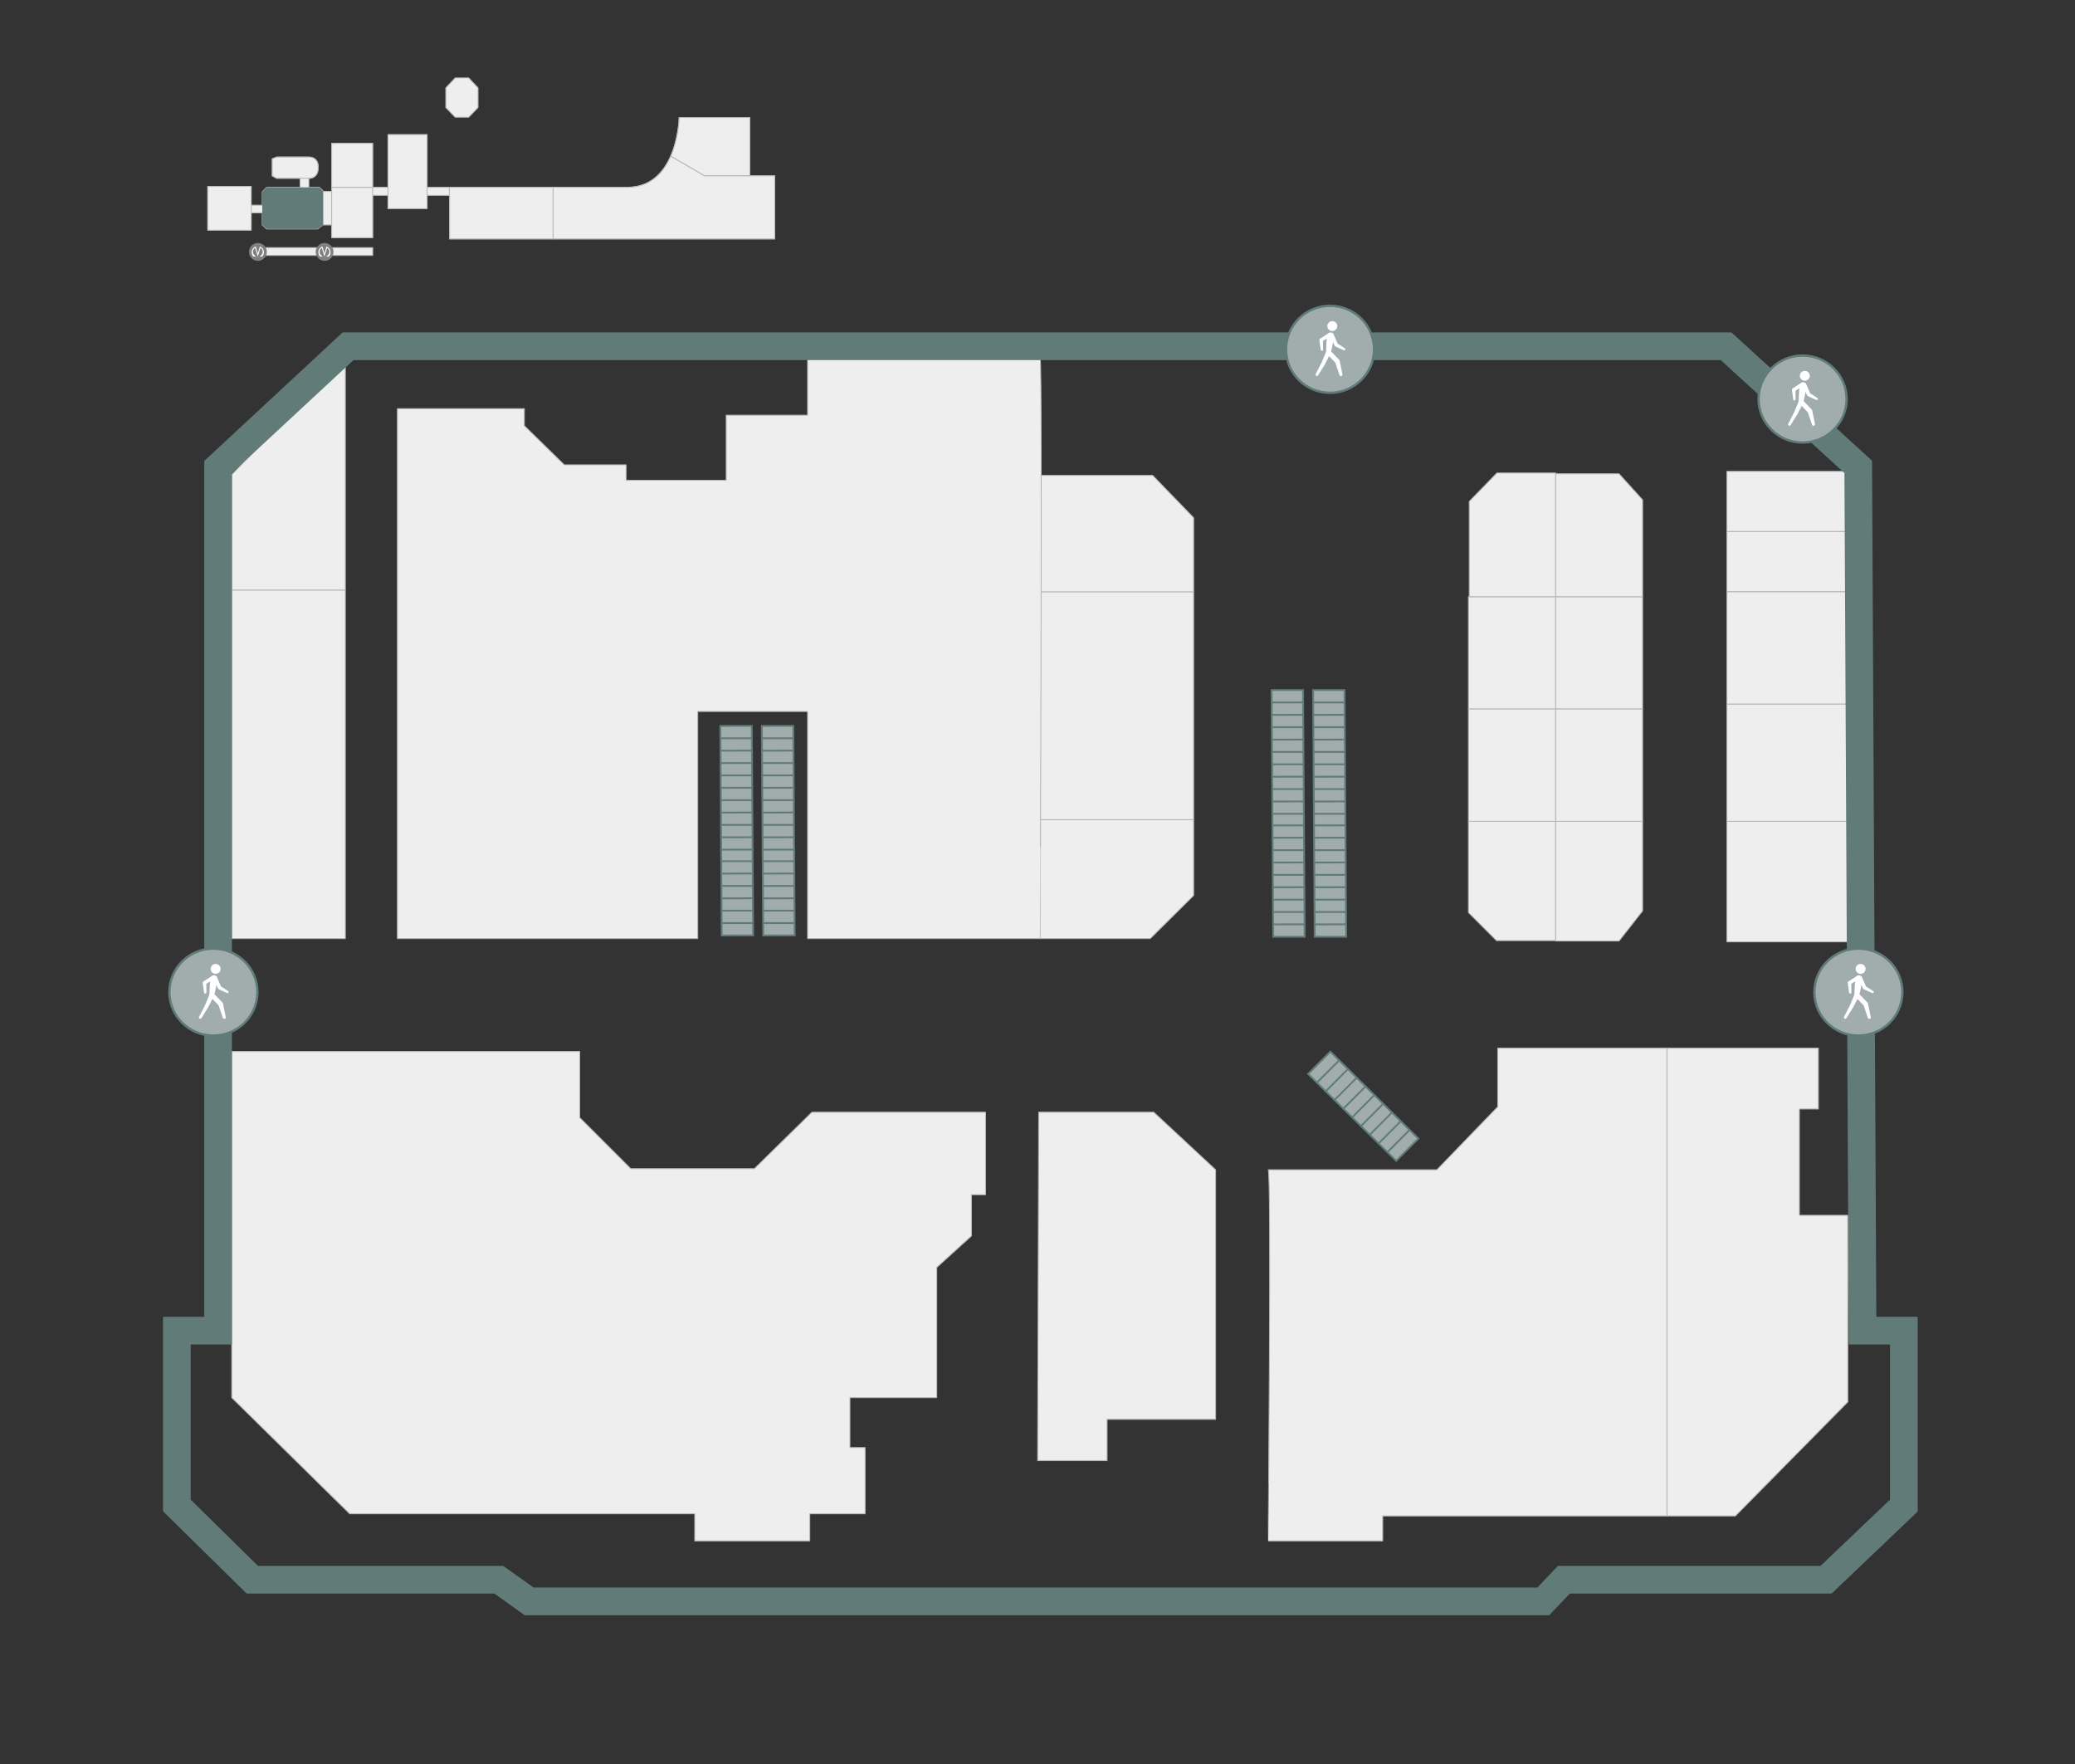 <?xml version="1.0" encoding="utf-8"?>
<!-- Generator: Adobe Illustrator 13.0.0, SVG Export Plug-In . SVG Version: 6.00 Build 14948)  -->
<!DOCTYPE svg PUBLIC "-//W3C//DTD SVG 1.1//EN" "http://www.w3.org/Graphics/SVG/1.1/DTD/svg11.dtd">
<svg version="1.1" id="Layer_1" xmlns="http://www.w3.org/2000/svg" xmlns:xlink="http://www.w3.org/1999/xlink" x="0px" y="0px"
	 width="566.929px" height="481.891px" viewBox="0 0 566.929 481.891" enable-background="new 0 0 566.929 481.891"
	 xml:space="preserve">
<rect x="0" y="0" width="566.929" height="481.891" fill="#333333" stroke="none"/>
<g id="Карта">
	<g>
		<polygon fill="#EFEEEF" stroke="#B9B7B6" stroke-width="0.25" stroke-linejoin="round" stroke-miterlimit="10" points="
			121.802,24.008 121.802,29.375 124.365,32.018 128.05,32.018 130.614,29.375 130.614,24.008 128.05,21.284 124.365,21.284 		"/>
		<path fill="#EFEEEF" stroke="#B9B7B6" stroke-width="0.25" stroke-linejoin="round" stroke-miterlimit="10" d="M211.683,65.263
			V48.04h-6.809V32.098h-19.306c0,0-0.32,18.991-14.099,19.071c-5.376,0.031-19.386,0-19.386,0h-35.488V36.865h-10.494V51.17h-4.286
			V39.148H90.62v13.138h-2.223l-1.122-1.116h-2.884v-2.436c0,0,2.563,0.106,2.563-3.018s-2.804-2.804-2.804-2.804H75.62l-1.242,0.48
			v4.646l1.242,0.694h6.369v2.436h-9.132l-1.202,1.276v3.604H68.57V51.17H56.834v11.61H68.57v-4.646h3.084v3.312l1.202,1.095h13.939
			l1.442-1.095h2.383v3.498h11.195V53.367h4.286v3.164h10.253v-3.164h6.489v11.896H211.683z"/>
		<polygon fill="#617B79" points="88.317,52.286 87.275,51.17 72.856,51.17 71.654,52.446 71.654,61.445 72.856,62.54 86.795,62.54 
			88.317,61.445 		"/>
		<path fill="#EFEEEF" stroke="#B9B7B6" stroke-width="0.25" stroke-linejoin="round" stroke-miterlimit="10" d="M84.907,48.68
			c0.749-0.152,2.048-0.738,2.048-2.964c0-3.124-2.804-2.804-2.804-2.804H75.62l-1.241,0.48v4.646l1.146,0.641H84.907z"/>
		
			<rect x="90.62" y="51.17" fill="#EFEEEF" stroke="#B9B7B6" stroke-width="0.25" stroke-linejoin="round" stroke-miterlimit="10" width="11.195" height="13.773"/>
		
			<rect x="106" y="36.745" fill="#EFEEEF" stroke="#B9B7B6" stroke-width="0.25" stroke-linejoin="round" stroke-miterlimit="10" width="10.709" height="20.247"/>
		
			<rect x="56.734" y="50.924" fill="#EFEEEF" stroke="#B9B7B6" stroke-width="0.25" stroke-linejoin="round" stroke-miterlimit="10" width="11.916" height="11.977"/>
		
			<rect x="90.582" y="67.65" fill="#EFEEEF" stroke="#B9B7B6" stroke-width="0.25" stroke-linejoin="round" stroke-miterlimit="10" width="11.254" height="2.133"/>
		
			<rect x="71.966" y="67.65" fill="#EFEEEF" stroke="#B9B7B6" stroke-width="0.25" stroke-linejoin="round" stroke-miterlimit="10" width="15.146" height="2.133"/>
		<g>
			<circle fill="#81807F" cx="88.681" cy="68.815" r="2.44"/>
			<g>
				<g id="Слой_x0020_1_2_">
					<path id="path4_2_" fill="#FFFFFF" d="M89.776,67.689c-0.29-0.262-0.566-0.343-0.566-0.343l-0.557,1.896h-0.004l-0.562-1.896
						c0,0-0.276,0.078-0.566,0.343c-0.309,0.28-0.575,0.711-0.53,1.393c0.036,0.54,0.435,0.999,0.435,0.999l0.773-0.002
						c0,0-0.663-0.353-0.823-0.906c-0.19-0.654,0.107-1.108,0.335-1.324c0.093-0.081,0.228-0.1,0.278,0.073
						c0.171,0.555,0.661,2.141,0.661,2.141h0.002c0,0,0.488-1.586,0.661-2.141c0.052-0.173,0.188-0.154,0.278-0.073
						c0.228,0.216,0.525,0.67,0.335,1.324c-0.159,0.554-0.823,0.906-0.823,0.906l0.773,0.002c0,0,0.402-0.461,0.435-0.999
						C90.354,68.4,90.088,67.969,89.776,67.689z"/>
				</g>
			</g>
		</g>
		<g>
			<circle fill="#81807F" cx="70.466" cy="68.815" r="2.44"/>
			<g>
				<g id="Слой_x0020_1_1_">
					<path id="path4_1_" fill="#FFFFFF" d="M71.562,67.689c-0.29-0.262-0.566-0.343-0.566-0.343l-0.556,1.896h-0.005l-0.561-1.896
						c0,0-0.276,0.078-0.566,0.343c-0.309,0.28-0.576,0.711-0.53,1.393c0.036,0.54,0.435,0.999,0.435,0.999l0.773-0.002
						c0,0-0.664-0.353-0.823-0.906c-0.19-0.654,0.107-1.108,0.335-1.324c0.093-0.081,0.229-0.1,0.278,0.073
						c0.171,0.555,0.661,2.141,0.661,2.141h0.002c0,0,0.487-1.586,0.661-2.141c0.053-0.173,0.188-0.154,0.278-0.073
						c0.229,0.216,0.525,0.67,0.335,1.324c-0.159,0.554-0.823,0.906-0.823,0.906l0.773,0.002c0,0,0.401-0.461,0.435-0.999
						C72.14,68.4,71.873,67.969,71.562,67.689z"/>
				</g>
			</g>
		</g>
		<path fill="#EFEEEF" stroke="#B9B7B6" stroke-width="0.25" stroke-linejoin="round" stroke-miterlimit="10" d="M185.568,32.098
			c0,0-0.096,5.479-2.317,10.563l9.238,5.378h12.385V32.098H185.568z"/>
		<path fill="#EFEEEF" stroke="#B9B7B6" stroke-width="0.25" stroke-linejoin="round" stroke-miterlimit="10" d="M204.874,48.04
			h-12.385l-9.238-5.378c-1.914,4.381-5.405,8.471-11.782,8.508c-5.377,0.031-19.386,0-19.386,0h-0.965v14.094h60.565V48.04H204.874
			z"/>
		<polygon fill="#EFEEEF" stroke="#B9B7B6" stroke-width="0.25" stroke-linejoin="round" stroke-miterlimit="10" points="
			122.843,65.263 151.118,65.263 151.118,51.17 122.763,51.17 122.763,53.367 122.843,53.367 		"/>
		
			<rect x="90.62" y="39.148" fill="#EFEEEF" stroke="#B9B7B6" stroke-width="0.25" stroke-linejoin="round" stroke-miterlimit="10" width="11.195" height="12.021"/>
	</g>
</g>
<polygon id="id11870" fill="#EFEEEF" stroke="#B9B7B6" stroke-width="0.25" stroke-linejoin="round" stroke-miterlimit="10" points="
	94.351,97.635 63.319,129.655 63.319,161.23 94.351,161.23 "/>
<rect id="id11769" x="63.319" y="161.23" fill="#EFEEEF" stroke="#B9B7B6" stroke-width="0.25" stroke-linejoin="round" stroke-miterlimit="10" width="31.031" height="95.169"/>
<rect id="id11526" x="284.189" y="161.675" fill="#EFEEEF" stroke="#B9B7B6" stroke-width="0.25" stroke-linejoin="round" stroke-miterlimit="10" width="41.934" height="62.261"/>
<rect id="id11606" x="401.205" y="163.009" fill="#EFEEEF" stroke="#B9B7B6" stroke-width="0.25" stroke-linejoin="round" stroke-miterlimit="10" width="23.848" height="30.686"/>
<rect id="id11565" x="425.052" y="163.009" fill="#EFEEEF" stroke="#B9B7B6" stroke-width="0.25" stroke-linejoin="round" stroke-miterlimit="10" width="23.738" height="30.686"/>
<rect id="id11499" x="401.205" y="193.694" fill="#EFEEEF" stroke="#B9B7B6" stroke-width="0.25" stroke-linejoin="round" stroke-miterlimit="10" width="23.848" height="30.686"/>
<rect id="id11596" x="425.052" y="193.694" fill="#EFEEEF" stroke="#B9B7B6" stroke-width="0.25" stroke-linejoin="round" stroke-miterlimit="10" width="23.738" height="30.686"/>
<rect id="id11620" x="471.826" y="128.765" fill="#EFEEEF" stroke="#B9B7B6" stroke-width="0.25" stroke-linejoin="round" stroke-miterlimit="10" width="33.023" height="16.455"/>
<rect id="id11559" x="471.826" y="145.22" fill="#EFEEEF" stroke="#B9B7B6" stroke-width="0.25" stroke-linejoin="round" stroke-miterlimit="10" width="33.023" height="16.454"/>
<rect id="id11605" x="471.826" y="161.675" fill="#EFEEEF" stroke="#B9B7B6" stroke-width="0.25" stroke-linejoin="round" stroke-miterlimit="10" width="33.023" height="30.686"/>
<rect id="id11595" x="471.826" y="192.36" fill="#EFEEEF" stroke="#B9B7B6" stroke-width="0.25" stroke-linejoin="round" stroke-miterlimit="10" width="33.023" height="32.02"/>
<rect id="id11519" x="471.826" y="224.38" fill="#EFEEEF" stroke="#B9B7B6" stroke-width="0.25" stroke-linejoin="round" stroke-miterlimit="10" width="33.023" height="32.909"/>
<polygon id="id11525" fill="#EFEEEF" stroke="#B9B7B6" stroke-width="0.25" stroke-linejoin="round" stroke-miterlimit="10" points="
	401.427,136.993 401.427,163.009 425.052,163.009 425.052,129.211 408.988,129.211 "/>
<polygon id="id11604" fill="#EFEEEF" stroke="#B9B7B6" stroke-width="0.25" stroke-linejoin="round" stroke-miterlimit="10" points="
	442.341,129.432 425.052,129.432 425.052,163.009 448.789,163.009 448.789,136.549 "/>
<polygon id="id11527" fill="#EFEEEF" stroke="#B9B7B6" stroke-width="0.25" stroke-linejoin="round" stroke-miterlimit="10" points="
	401.205,224.38 401.205,249.284 408.876,256.955 425.052,256.955 425.052,224.38 "/>
<polygon id="id11504" fill="#EFEEEF" stroke="#B9B7B6" stroke-width="0.25" stroke-linejoin="round" stroke-miterlimit="10" points="
	448.789,224.38 448.789,248.839 442.341,257.066 425.052,257.066 425.052,224.38 "/>
<polygon id="id11521" fill="#EFEEEF" stroke="#B9B7B6" stroke-width="0.25" stroke-linejoin="round" stroke-miterlimit="10" points="
	284.189,129.878 314.929,129.878 326.123,141.44 326.123,161.675 284.189,161.675 "/>
<polygon id="id13768" fill="#EFEEEF" stroke="#B9B7B6" stroke-width="0.25" stroke-linejoin="round" stroke-miterlimit="10" points="
	284.189,223.935 284.189,256.399 314.263,256.399 326.123,244.614 326.123,223.935 "/>
<path id="id13675" fill="#EFEEEF" stroke="#B9B7B6" stroke-width="0.25" stroke-linejoin="round" stroke-miterlimit="10" d="
	M284.189,98.081H220.65v15.342h-22.236v17.789h-27.35v-4.225h-16.899l-10.896-10.674v-4.669h-34.688v144.755h82.05v-62.038h30.019
	v62.038h63.539C284.189,256.399,284.856,97.413,284.189,98.081z"/>
<polygon id="id13676" fill="#EFEEEF" stroke="#B9B7B6" stroke-width="0.25" stroke-linejoin="round" stroke-miterlimit="10" points="
	63.319,287.233 158.39,287.233 158.39,305.318 172.324,319.253 206.123,319.253 221.836,303.836 269.272,303.836 269.272,326.368 
	265.418,326.368 265.418,337.635 255.931,346.232 255.931,381.809 232.213,381.809 232.213,395.447 236.363,395.447 
	236.363,413.532 221.243,413.532 221.243,420.944 189.816,420.944 189.816,413.532 95.537,413.532 63.319,381.809 "/>
<polygon id="id11645" fill="#EFEEEF" stroke="#B9B7B6" stroke-width="0.25" stroke-linejoin="round" stroke-miterlimit="10" points="
	283.8,303.836 315.226,303.836 332.126,319.549 332.126,387.739 302.478,387.739 302.478,399.005 283.503,399.005 "/>
<path id="id11611" fill="#EFEEEF" stroke="#B9B7B6" stroke-width="0.25" stroke-linejoin="round" stroke-miterlimit="10" d="
	M346.505,319.549h46.102l16.604-17.195v-16.01h46.25v127.782h-77.678v6.818h-31.277
	C346.505,420.944,347.394,319.549,346.505,319.549z"/>
<polygon id="id11531" fill="#EFEEEF" stroke="#B9B7B6" stroke-width="0.25" stroke-linejoin="round" stroke-miterlimit="10" points="
	496.818,286.344 455.46,286.344 455.46,414.126 474.138,414.126 504.849,382.995 504.849,332.001 491.63,332.001 491.63,302.946 
	496.818,302.946 "/>
<g id="Этаж">
	<path fill="#617B79" d="M512.646,359.718l-1.166-233.86l-38.412-35.044H93.604l-37.799,35.1v233.805H44.539v53.13l22.847,22.479
		h67.679l8.302,5.931h279.91l5.635-5.931h71.525l23.514-22.408v-53.201H512.646z M516.386,409.678l-18.975,18.085h-71.748
		l-5.633,5.93H145.789l-8.301-5.93H70.484l-18.382-18.085v-42.396h11.266V129.211l33.206-30.834h373.562l33.799,30.834
		l1.186,238.071h11.266V409.678z"/>
</g>
<g id="Маркеры">
	<path fill="#A1ADAD" stroke="#617B79" stroke-width="0.5" stroke-miterlimit="10" d="M367.779,252.512l-8.594,0.01l-0.021-3.381
		l8.594-0.01L367.779,252.512z M367.779,252.512l-8.594,0.01l0.023,3.38l8.594-0.01L367.779,252.512z M367.734,245.752l-8.594,0.01
		l0.023,3.38l8.594-0.01L367.734,245.752z M367.712,242.371l-8.594,0.01l0.021,3.381l8.594-0.01L367.712,242.371z M367.689,238.991
		l-8.594,0.01l0.023,3.38l8.594-0.01L367.689,238.991z M367.667,235.611l-8.594,0.009l0.021,3.381l8.594-0.01L367.667,235.611z
		 M367.644,232.23l-8.594,0.01l0.023,3.38l8.594-0.009L367.644,232.23z M367.623,228.85l-8.594,0.01l0.021,3.38l8.594-0.01
		L367.623,228.85z M367.599,225.469l-8.594,0.01l0.023,3.381l8.594-0.01L367.599,225.469z M367.578,222.09l-8.594,0.01l0.021,3.38
		l8.594-0.01L367.578,222.09z"/>
	<path fill="#A1ADAD" stroke="#617B79" stroke-width="0.5" stroke-miterlimit="10" d="M385.128,308.657l-6.07,6.083l-2.406-2.374
		l6.07-6.083L385.128,308.657z M385.128,308.657l-6.07,6.083l2.406,2.375l6.07-6.084L385.128,308.657z M380.316,303.908l-6.07,6.084
		l2.406,2.374l6.07-6.083L380.316,303.908z M377.91,301.534l-6.068,6.083l2.404,2.375l6.07-6.084L377.91,301.534z M375.503,299.16
		l-6.068,6.083l2.406,2.374l6.068-6.083L375.503,299.16z M373.097,296.785l-6.068,6.084l2.406,2.374l6.068-6.083L373.097,296.785z
		 M370.693,294.411l-6.07,6.083l2.406,2.375l6.068-6.084L370.693,294.411z M368.287,292.037l-6.07,6.083l2.406,2.374l6.07-6.083
		L368.287,292.037z M365.88,289.662l-6.07,6.084l2.406,2.374l6.07-6.083L365.88,289.662z M363.474,287.288l-6.07,6.083l2.406,2.375
		l6.07-6.084L363.474,287.288z"/>
	<path fill="#A1ADAD" stroke="#617B79" stroke-width="0.5" stroke-miterlimit="10" d="M356.439,252.512l-8.594,0.01l-0.021-3.381
		l8.594-0.01L356.439,252.512z M356.439,252.512l-8.594,0.01l0.023,3.38l8.594-0.01L356.439,252.512z M356.394,245.752l-8.594,0.01
		l0.023,3.38l8.594-0.01L356.394,245.752z M356.373,242.371l-8.594,0.01l0.021,3.381l8.594-0.01L356.373,242.371z M356.349,238.991
		l-8.594,0.01l0.023,3.38l8.594-0.01L356.349,238.991z M356.328,235.611l-8.594,0.009l0.021,3.381l8.594-0.01L356.328,235.611z
		 M356.304,232.23l-8.594,0.01l0.023,3.38l8.594-0.009L356.304,232.23z M356.283,228.85l-8.594,0.01l0.021,3.38l8.594-0.01
		L356.283,228.85z M356.259,225.469l-8.594,0.01l0.023,3.381l8.594-0.01L356.259,225.469z M356.238,222.09l-8.594,0.01l0.021,3.38
		l8.594-0.01L356.238,222.09z"/>
	<path fill="#A1ADAD" stroke="#617B79" stroke-width="0.5" stroke-miterlimit="10" d="M367.556,218.936l-8.592,0.01l-0.023-3.381
		l8.594-0.01L367.556,218.936z M367.556,218.936l-8.592,0.01l0.021,3.38l8.594-0.01L367.556,218.936z M367.511,212.176l-8.592,0.01
		l0.021,3.38l8.594-0.01L367.511,212.176z M367.49,208.796l-8.594,0.009l0.023,3.381l8.592-0.01L367.49,208.796z M367.466,205.415
		l-8.592,0.01l0.021,3.38l8.594-0.009L367.466,205.415z M367.445,202.035l-8.594,0.01l0.023,3.38l8.592-0.01L367.445,202.035z
		 M367.421,198.654l-8.592,0.01l0.021,3.381l8.594-0.01L367.421,198.654z M367.4,195.274l-8.594,0.01l0.023,3.38l8.592-0.01
		L367.4,195.274z M367.376,191.893l-8.592,0.01l0.021,3.381l8.594-0.01L367.376,191.893z M367.355,188.513l-8.594,0.01l0.023,3.38
		l8.592-0.01L367.355,188.513z"/>
	<path fill="#A1ADAD" stroke="#617B79" stroke-width="0.5" stroke-miterlimit="10" d="M356.216,218.936l-8.594,0.01l-0.021-3.381
		l8.594-0.01L356.216,218.936z M356.216,218.936l-8.594,0.01l0.023,3.38l8.594-0.01L356.216,218.936z M356.171,212.176l-8.594,0.01
		l0.023,3.38l8.594-0.01L356.171,212.176z M356.15,208.796l-8.594,0.009l0.021,3.381l8.594-0.01L356.15,208.796z M356.126,205.415
		l-8.594,0.01l0.023,3.38l8.594-0.009L356.126,205.415z M356.105,202.035l-8.594,0.01l0.021,3.38l8.594-0.01L356.105,202.035z
		 M356.082,198.654l-8.594,0.01l0.023,3.381l8.594-0.01L356.082,198.654z M356.06,195.274l-8.594,0.01l0.021,3.38l8.594-0.01
		L356.06,195.274z M356.037,191.893l-8.594,0.01l0.023,3.381l8.594-0.01L356.037,191.893z M356.015,188.513l-8.594,0.01l0.021,3.38
		l8.594-0.01L356.015,188.513z"/>
	<path fill="#A1ADAD" stroke="#617B79" stroke-width="0.5" stroke-miterlimit="10" d="M217.102,252.155l-8.594,0.01l0.022,3.38
		l8.594-0.01L217.102,252.155z M217.079,248.775l-8.594,0.009l0.022,3.381l8.594-0.01L217.079,248.775z M217.057,245.394
		l-8.594,0.01l0.022,3.38l8.594-0.009L217.057,245.394z M217.034,242.014l-8.594,0.01l0.022,3.38l8.594-0.01L217.034,242.014z
		 M217.012,238.634l-8.594,0.01l0.022,3.381l8.594-0.01L217.012,238.634z M216.989,235.254l-8.594,0.01l0.022,3.38l8.594-0.01
		L216.989,235.254z M216.967,231.873l-8.594,0.01l0.022,3.381l8.594-0.01L216.967,231.873z"/>
	<path fill="#A1ADAD" stroke="#617B79" stroke-width="0.5" stroke-miterlimit="10" d="M205.761,252.155l-8.594,0.01l0.022,3.38
		l8.594-0.01L205.761,252.155z M205.739,248.775l-8.594,0.009l0.022,3.381l8.594-0.01L205.739,248.775z M205.716,245.394
		l-8.594,0.01l0.022,3.38l8.594-0.009L205.716,245.394z M205.694,242.014l-8.594,0.01l0.022,3.38l8.594-0.01L205.694,242.014z
		 M205.671,238.634l-8.594,0.01l0.022,3.381l8.594-0.01L205.671,238.634z M205.649,235.254l-8.594,0.01l0.022,3.38l8.594-0.01
		L205.649,235.254z M205.626,231.873l-8.594,0.01l0.022,3.381l8.594-0.01L205.626,231.873z"/>
	<path fill="#A1ADAD" stroke="#617B79" stroke-width="0.5" stroke-miterlimit="10" d="M216.947,228.719l-8.594,0.01l-0.022-3.38
		l8.594-0.01L216.947,228.719z M216.947,228.719l-8.594,0.01l0.022,3.381l8.594-0.01L216.947,228.719z M216.902,221.96l-8.594,0.009
		l0.022,3.381l8.594-0.01L216.902,221.96z M216.879,218.579l-8.594,0.01l0.022,3.38l8.594-0.009L216.879,218.579z M216.857,215.199
		l-8.594,0.01l0.022,3.38l8.594-0.01L216.857,215.199z M216.834,211.818l-8.593,0.01l0.022,3.381l8.594-0.01L216.834,211.818z
		 M216.812,208.438l-8.593,0.01l0.022,3.38l8.593-0.01L216.812,208.438z M216.789,205.057l-8.593,0.01l0.022,3.381l8.593-0.01
		L216.789,205.057z M216.767,201.677l-8.593,0.01l0.022,3.38l8.593-0.01L216.767,201.677z M216.744,198.298l-8.593,0.009
		l0.022,3.381l8.593-0.01L216.744,198.298z"/>
	<path fill="#A1ADAD" stroke="#617B79" stroke-width="0.5" stroke-miterlimit="10" d="M205.606,228.719l-8.594,0.01l-0.022-3.38
		l8.594-0.01L205.606,228.719z M205.606,228.719l-8.594,0.01l0.022,3.381l8.594-0.01L205.606,228.719z M205.562,221.96l-8.594,0.009
		l0.022,3.381l8.594-0.01L205.562,221.96z M205.539,218.579l-8.594,0.01l0.022,3.38l8.594-0.009L205.539,218.579z M205.517,215.199
		l-8.594,0.01l0.022,3.38l8.594-0.01L205.517,215.199z M205.494,211.818l-8.594,0.01l0.022,3.381l8.594-0.01L205.494,211.818z
		 M205.472,208.438l-8.594,0.01l0.022,3.38l8.594-0.01L205.472,208.438z M205.449,205.057l-8.594,0.01l0.022,3.381l8.594-0.01
		L205.449,205.057z M205.427,201.677l-8.594,0.01l0.022,3.38l8.594-0.01L205.427,201.677z M205.404,198.298l-8.594,0.009
		l0.022,3.381l8.594-0.01L205.404,198.298z"/>
	<g>
		<g>
			<ellipse fill="#A1ADAD" cx="507.746" cy="271.022" rx="12.025" ry="11.883"/>
			<path fill="#617B79" d="M507.746,283.227c-6.809,0-12.348-5.475-12.348-12.205s5.539-12.205,12.348-12.205
				c6.807,0,12.348,5.475,12.348,12.205S514.552,283.227,507.746,283.227z M507.746,259.462c-6.455,0-11.703,5.187-11.703,11.561
				s5.248,11.561,11.703,11.561c6.453,0,11.701-5.187,11.701-11.561S514.199,259.462,507.746,259.462z"/>
		</g>
		<g>
			<path fill="#FFFFFF" d="M507.908,272.049l-1.529,3.018l-0.02,0.036v0.003l-1.883,3.033c-0.109,0.175-0.338,0.229-0.514,0.12
				c-0.166-0.104-0.223-0.316-0.135-0.487l1.639-3.171l-0.02,0.039l1.287-3.128c0.137-0.33,0.514-0.487,0.844-0.352
				c0.328,0.136,0.486,0.513,0.35,0.843C507.921,272.018,507.914,272.034,507.908,272.049z"/>
			<ellipse fill="#FFFFFF" cx="508.355" cy="264.681" rx="1.363" ry="1.348"/>
			<path fill="#FFFFFF" d="M505.195,271.14l-0.355-2.598c-0.023-0.175,0.059-0.339,0.197-0.429l0.023-0.015l2.424-1.562
				c0.223-0.145,0.523-0.08,0.668,0.145s0.08,0.524-0.145,0.669l-2.424,1.561l0.221-0.442l0.041,2.621
				c0.002,0.181-0.141,0.33-0.322,0.333C505.355,271.426,505.216,271.302,505.195,271.14z"/>
			<path fill="#FFFFFF" d="M508.666,266.844c0.455,0.9,0.801,1.847,1.201,2.771l-0.211-0.23c0.717,0.463,1.461,0.873,2.15,1.384
				c0.129,0.096,0.156,0.278,0.061,0.408c-0.08,0.106-0.217,0.144-0.336,0.1c-0.805-0.3-1.555-0.699-2.334-1.047
				c-0.092-0.041-0.16-0.113-0.197-0.199l-0.014-0.032c-0.404-0.922-0.859-1.821-1.207-2.767c-0.094-0.252,0.035-0.53,0.287-0.623
				C508.298,266.522,508.556,266.628,508.666,266.844z"/>
			<path fill="#FFFFFF" d="M508.765,267.333c-0.008,0.771-0.143,1.526-0.293,2.279c-0.137,0.755-0.313,1.504-0.512,2.251
				l-0.174-0.529l2.424,2.529l0.025,0.025c0.068,0.072,0.113,0.162,0.133,0.253l0.762,3.705c0.047,0.225-0.098,0.445-0.324,0.491
				c-0.207,0.043-0.412-0.078-0.477-0.274l-1.207-3.585l0.156,0.277l-2.424-2.529c-0.115-0.121-0.174-0.275-0.174-0.431v-0.099
				c-0.002-0.772,0.02-1.543,0.08-2.308c0.047-0.766,0.111-1.53,0.301-2.277c0.117-0.463,0.588-0.743,1.051-0.625
				C508.507,266.587,508.769,266.944,508.765,267.333z"/>
		</g>
	</g>
	<g>
		<g>
			<ellipse fill="#A1ADAD" cx="58.3" cy="271.022" rx="12.025" ry="11.883"/>
			<path fill="#617B79" d="M58.301,283.227c-6.809,0-12.348-5.475-12.348-12.205s5.539-12.205,12.348-12.205
				c6.808,0,12.347,5.475,12.347,12.205S65.108,283.227,58.301,283.227z M58.301,259.462c-6.454,0-11.703,5.187-11.703,11.561
				s5.25,11.561,11.703,11.561c6.453,0,11.702-5.187,11.702-11.561S64.753,259.462,58.301,259.462z"/>
		</g>
		<g>
			<path fill="#FFFFFF" d="M58.462,272.049l-1.529,3.018l-0.018,0.036l-0.002,0.003l-1.882,3.033
				c-0.108,0.175-0.338,0.229-0.513,0.12c-0.166-0.104-0.222-0.316-0.134-0.487l1.638-3.171l-0.02,0.039l1.288-3.128
				c0.136-0.33,0.513-0.487,0.843-0.352s0.487,0.513,0.351,0.843C58.477,272.018,58.47,272.034,58.462,272.049z"/>
			<ellipse fill="#FFFFFF" cx="58.91" cy="264.681" rx="1.364" ry="1.348"/>
			<path fill="#FFFFFF" d="M55.75,271.14l-0.354-2.598c-0.024-0.175,0.058-0.339,0.197-0.429l0.023-0.015l2.423-1.562
				c0.225-0.145,0.523-0.08,0.668,0.145c0.145,0.225,0.08,0.524-0.145,0.669l-2.423,1.561l0.22-0.442l0.042,2.621
				c0.002,0.181-0.141,0.33-0.322,0.333C55.911,271.426,55.771,271.302,55.75,271.14z"/>
			<path fill="#FFFFFF" d="M59.22,266.844c0.455,0.9,0.802,1.847,1.202,2.771l-0.211-0.23c0.716,0.463,1.46,0.873,2.15,1.384
				c0.129,0.096,0.157,0.278,0.061,0.408c-0.079,0.106-0.217,0.144-0.336,0.1c-0.805-0.3-1.555-0.699-2.333-1.047
				c-0.092-0.041-0.16-0.113-0.198-0.199l-0.014-0.032c-0.403-0.922-0.859-1.821-1.208-2.767c-0.093-0.252,0.036-0.53,0.287-0.623
				C58.854,266.522,59.111,266.628,59.22,266.844z"/>
			<path fill="#FFFFFF" d="M59.32,267.333c-0.007,0.771-0.141,1.526-0.292,2.279c-0.137,0.755-0.313,1.504-0.512,2.251l-0.174-0.529
				l2.424,2.529l0.024,0.025c0.069,0.072,0.114,0.162,0.133,0.253l0.762,3.705c0.046,0.225-0.099,0.445-0.324,0.491
				c-0.208,0.043-0.412-0.078-0.478-0.274l-1.206-3.585l0.157,0.277l-2.424-2.529c-0.116-0.121-0.174-0.275-0.174-0.431v-0.099
				c-0.001-0.772,0.02-1.543,0.081-2.308c0.047-0.766,0.11-1.53,0.3-2.277c0.118-0.463,0.588-0.743,1.051-0.625
				C59.063,266.587,59.324,266.944,59.32,267.333z"/>
		</g>
	</g>
	<g>
		<g>
			<ellipse fill="#A1ADAD" cx="363.392" cy="95.421" rx="12.025" ry="11.883"/>
			<path fill="#617B79" d="M363.394,107.626c-6.811,0-12.35-5.475-12.35-12.205s5.539-12.205,12.35-12.205
				c6.807,0,12.346,5.475,12.346,12.205S370.201,107.626,363.394,107.626z M363.394,83.86c-6.455,0-11.703,5.186-11.703,11.561
				c0,6.374,5.248,11.561,11.703,11.561c6.451,0,11.701-5.187,11.701-11.561C375.095,89.046,369.845,83.86,363.394,83.86z"/>
		</g>
		<g>
			<path fill="#FFFFFF" d="M363.554,96.447l-1.527,3.018l-0.02,0.035l-0.002,0.004l-1.881,3.033
				c-0.109,0.175-0.338,0.229-0.514,0.12c-0.166-0.104-0.223-0.317-0.135-0.488l1.639-3.17l-0.02,0.039l1.287-3.128
				c0.135-0.33,0.514-0.487,0.842-0.352c0.33,0.136,0.488,0.513,0.352,0.843C363.57,96.416,363.562,96.432,363.554,96.447z"/>
			<ellipse fill="#FFFFFF" cx="364.003" cy="89.08" rx="1.363" ry="1.348"/>
			<path fill="#FFFFFF" d="M360.841,95.539l-0.354-2.598c-0.023-0.175,0.059-0.339,0.197-0.429l0.023-0.016l2.422-1.561
				c0.225-0.145,0.525-0.08,0.67,0.145s0.08,0.523-0.145,0.669l-2.424,1.561l0.221-0.442l0.041,2.621
				c0.002,0.181-0.141,0.33-0.322,0.333C361.003,95.824,360.865,95.701,360.841,95.539z"/>
			<path fill="#FFFFFF" d="M364.314,91.243c0.453,0.9,0.801,1.847,1.201,2.77l-0.211-0.23c0.715,0.464,1.459,0.874,2.15,1.385
				c0.129,0.096,0.156,0.278,0.061,0.408c-0.08,0.106-0.219,0.144-0.336,0.1c-0.805-0.3-1.555-0.7-2.334-1.047
				c-0.092-0.041-0.16-0.113-0.197-0.199l-0.014-0.032c-0.404-0.922-0.859-1.821-1.209-2.768c-0.092-0.251,0.037-0.529,0.287-0.622
				C363.947,90.921,364.205,91.026,364.314,91.243z"/>
			<path fill="#FFFFFF" d="M364.412,91.731c-0.006,0.771-0.141,1.526-0.291,2.279c-0.137,0.755-0.314,1.504-0.512,2.251
				l-0.174-0.529l2.424,2.529l0.023,0.025c0.07,0.072,0.115,0.161,0.135,0.253l0.762,3.705c0.047,0.225-0.1,0.444-0.324,0.491
				c-0.207,0.043-0.412-0.078-0.479-0.275l-1.205-3.585l0.156,0.278l-2.424-2.529c-0.115-0.121-0.174-0.275-0.174-0.431v-0.1
				c-0.002-0.772,0.02-1.542,0.08-2.307c0.047-0.766,0.111-1.53,0.301-2.278c0.117-0.463,0.588-0.742,1.051-0.625
				C364.156,90.985,364.416,91.342,364.412,91.731z"/>
		</g>
	</g>
	<g>
		<g>
			<ellipse fill="#A1ADAD" cx="492.501" cy="109.007" rx="12.025" ry="11.883"/>
			<path fill="#617B79" d="M492.501,121.212c-6.809,0-12.348-5.475-12.348-12.205s5.539-12.205,12.348-12.205
				s12.348,5.475,12.348,12.205S499.31,121.212,492.501,121.212z M492.501,97.446c-6.453,0-11.703,5.187-11.703,11.561
				s5.25,11.561,11.703,11.561s11.701-5.187,11.701-11.561S498.955,97.446,492.501,97.446z"/>
		</g>
		<g>
			<path fill="#FFFFFF" d="M492.664,110.033l-1.529,3.018l-0.018,0.036l-0.002,0.004l-1.883,3.032
				c-0.107,0.175-0.338,0.229-0.514,0.12c-0.166-0.104-0.221-0.316-0.135-0.487l1.639-3.171l-0.02,0.039l1.287-3.128
				c0.137-0.33,0.514-0.487,0.844-0.352s0.486,0.513,0.35,0.843C492.677,110.003,492.669,110.018,492.664,110.033z"/>
			<ellipse fill="#FFFFFF" cx="493.111" cy="102.666" rx="1.363" ry="1.348"/>
			<path fill="#FFFFFF" d="M489.951,109.125l-0.355-2.598c-0.023-0.175,0.059-0.339,0.197-0.429l0.023-0.015l2.424-1.562
				c0.225-0.145,0.523-0.08,0.668,0.145s0.08,0.524-0.145,0.669l-2.424,1.561l0.221-0.442l0.041,2.621
				c0.004,0.181-0.141,0.33-0.322,0.333C490.113,109.41,489.972,109.287,489.951,109.125z"/>
			<path fill="#FFFFFF" d="M493.421,104.829c0.455,0.9,0.803,1.847,1.201,2.771l-0.211-0.23c0.717,0.463,1.461,0.873,2.15,1.384
				c0.129,0.096,0.156,0.278,0.061,0.408c-0.078,0.106-0.217,0.144-0.336,0.1c-0.805-0.299-1.555-0.699-2.334-1.047
				c-0.092-0.041-0.16-0.113-0.197-0.199l-0.014-0.032c-0.402-0.922-0.859-1.821-1.207-2.767c-0.094-0.251,0.035-0.53,0.287-0.623
				C493.054,104.507,493.312,104.612,493.421,104.829z"/>
			<path fill="#FFFFFF" d="M493.521,105.317c-0.008,0.771-0.143,1.526-0.293,2.279c-0.137,0.755-0.313,1.504-0.512,2.251
				l-0.174-0.529l2.424,2.529l0.025,0.025c0.068,0.072,0.113,0.162,0.133,0.253l0.762,3.705c0.047,0.225-0.098,0.445-0.324,0.491
				c-0.207,0.043-0.412-0.078-0.477-0.274l-1.207-3.585l0.158,0.277l-2.426-2.529c-0.115-0.12-0.174-0.275-0.174-0.431v-0.099
				c-0.002-0.772,0.02-1.543,0.08-2.308c0.047-0.766,0.111-1.53,0.301-2.277c0.117-0.463,0.588-0.743,1.051-0.625
				C493.263,104.571,493.525,104.928,493.521,105.317z"/>
		</g>
	</g>
</g>
</svg>
